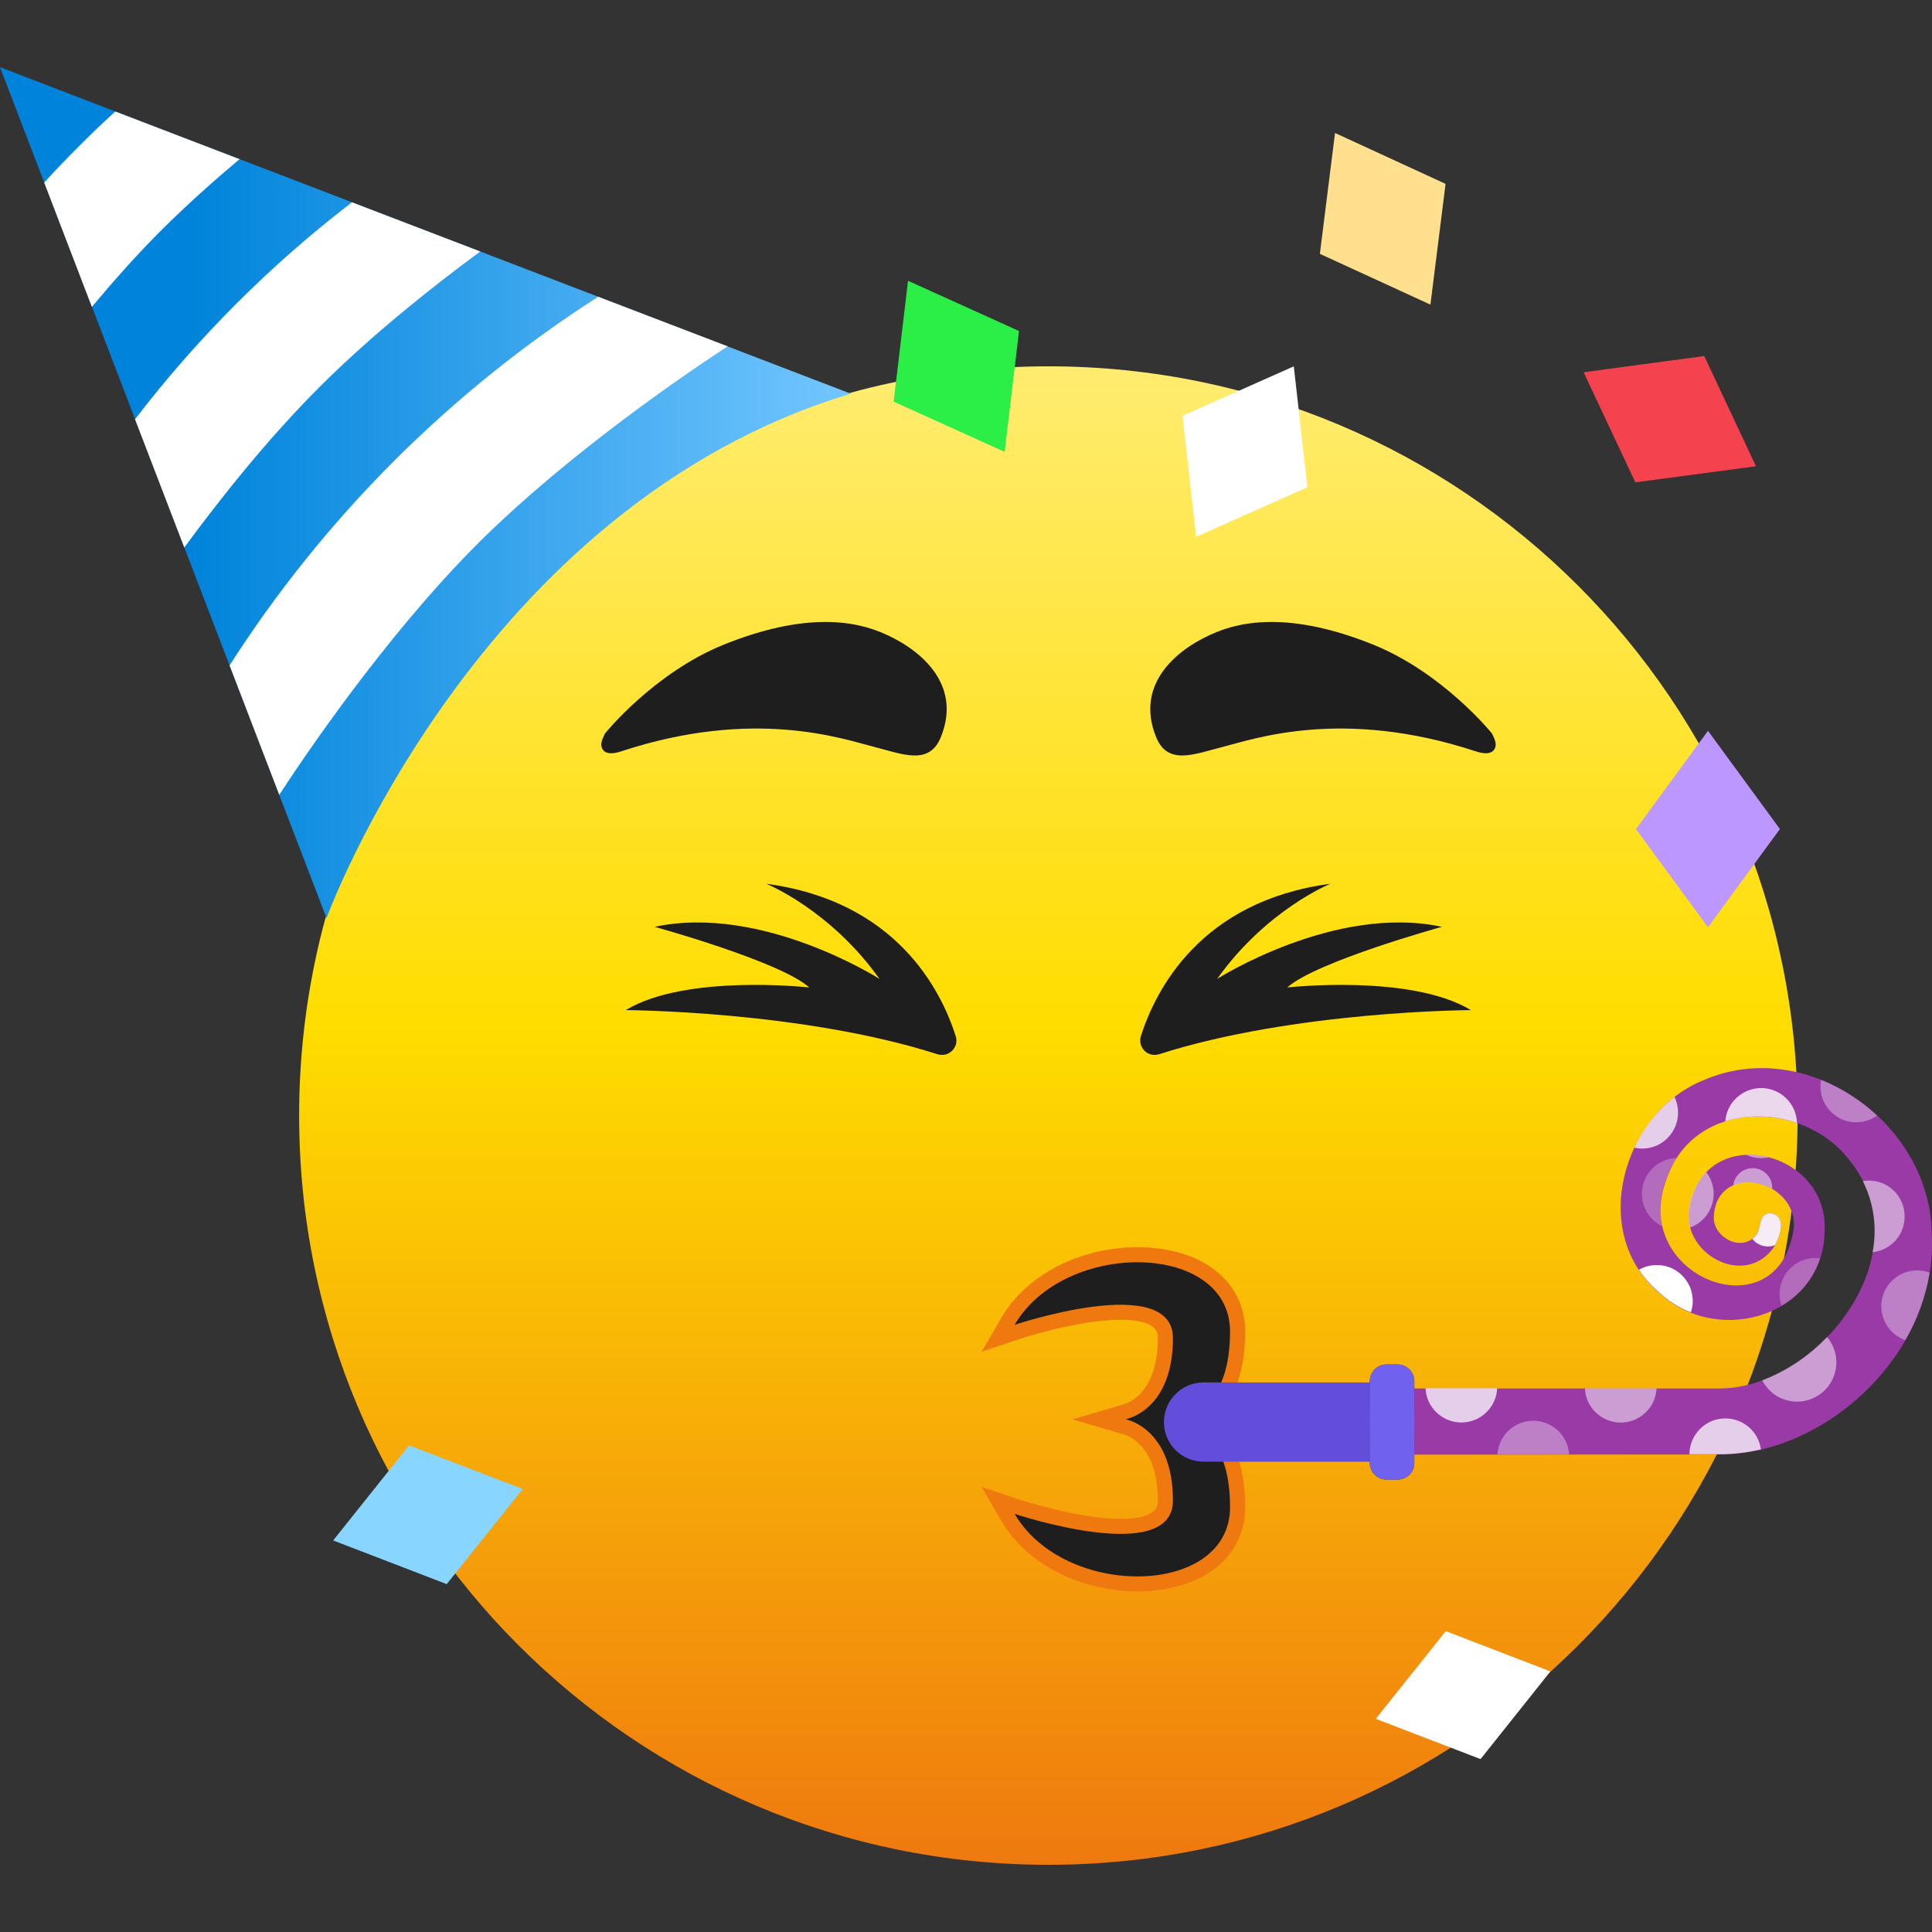 <svg width="18" height="18" viewBox="0 0 18 18" fill="none" xmlns="http://www.w3.org/2000/svg">
<rect x="0" y="0" width="18" height="18" fill="#333333" stroke="none"/>
<path d="M16.748 10.394C16.748 6.538 13.623 3.413 9.768 3.413C5.912 3.413 2.787 6.538 2.787 10.394C2.787 14.249 5.912 17.374 9.768 17.374C13.623 17.374 16.748 14.249 16.748 10.394Z" fill="url(#paint0_linear_135_122)"/>
<path d="M7.927 3.668L0 0.626L3.042 8.553C3.042 8.553 4.442 4.715 7.927 3.668Z" fill="url(#paint1_linear_135_122)"/>
<path d="M6.779 3.227C6.471 3.428 5.316 4.201 4.445 5.071C3.575 5.942 2.802 7.097 2.602 7.405L2.139 6.199C3.022 4.82 4.194 3.648 5.573 2.765L6.779 3.227Z" fill="white"/>
<path d="M2.232 1.483C1.986 1.689 1.74 1.91 1.511 2.137C1.282 2.365 1.062 2.613 0.856 2.859L0.412 1.701C0.515 1.588 0.623 1.475 0.736 1.362C0.849 1.249 0.961 1.141 1.074 1.039L2.232 1.483Z" fill="white"/>
<path d="M4.474 2.343C4.013 2.683 3.454 3.129 2.978 3.605C2.501 4.08 2.056 4.64 1.717 5.101L1.258 3.906C1.84 3.147 2.52 2.467 3.279 1.885L4.474 2.343Z" fill="white"/>
<path d="M13.934 6.95C13.943 6.908 13.899 6.832 13.899 6.832C13.899 6.832 13.445 6.269 12.794 6.006C12.142 5.743 11.67 5.752 11.334 5.889C10.986 6.03 10.564 6.359 10.772 6.869C10.881 7.136 11.13 7.025 11.402 6.956C11.675 6.888 12.505 6.59 13.749 7C13.884 7.044 13.925 6.999 13.934 6.95Z" fill="#1E1E1E"/>
<path d="M5.603 6.95C5.594 6.908 5.638 6.832 5.638 6.832C5.638 6.832 6.092 6.269 6.743 6.006C7.395 5.743 7.867 5.752 8.203 5.889C8.55 6.03 8.973 6.359 8.765 6.869C8.656 7.136 8.407 7.025 8.135 6.956C7.862 6.888 7.032 6.59 5.788 7C5.653 7.044 5.612 6.999 5.603 6.95Z" fill="#1E1E1E"/>
<path d="M10.598 14.826C10.061 14.826 9.565 14.57 9.332 14.174L9.145 13.853L9.496 13.971C9.501 13.971 10.039 14.151 10.44 14.151C10.787 14.151 10.787 14.027 10.787 13.98C10.787 13.436 10.473 13.364 10.46 13.361L9.991 13.224L10.462 13.086C10.473 13.083 10.787 13.011 10.787 12.467C10.787 12.42 10.787 12.296 10.44 12.296C10.039 12.296 9.501 12.474 9.496 12.476L9.145 12.594L9.332 12.273C9.564 11.877 10.06 11.62 10.598 11.62C11.198 11.62 11.601 11.937 11.601 12.405C11.601 12.858 11.455 13.097 11.293 13.224C11.455 13.35 11.601 13.589 11.601 14.042C11.601 14.512 11.197 14.826 10.598 14.826Z" fill="#EF790F"/>
<path d="M11.46 14.042C11.46 14.88 9.92 14.903 9.453 14.104C9.453 14.104 10.928 14.598 10.928 13.98C10.928 13.301 10.487 13.223 10.487 13.223C10.487 13.223 10.928 13.146 10.928 12.467C10.928 11.849 9.453 12.343 9.453 12.343C9.92 11.544 11.46 11.568 11.46 12.405C11.46 13.224 10.946 13.223 10.889 13.223C10.946 13.223 11.46 13.224 11.46 14.042Z" fill="#1E1E1E"/>
<path d="M12.395 8.234C12.395 8.234 11.802 8.472 11.34 9.12C11.34 9.12 12.435 8.421 13.434 8.635C13.434 8.635 12.265 8.957 11.993 9.2C11.993 9.2 13.143 9.071 13.704 9.411C13.704 9.411 12.064 9.417 10.799 9.822C10.776 9.829 10.751 9.83 10.726 9.825C10.702 9.819 10.68 9.807 10.663 9.789C10.645 9.772 10.633 9.75 10.627 9.726C10.621 9.702 10.622 9.677 10.629 9.653C10.765 9.229 11.18 8.395 12.395 8.234Z" fill="#1E1E1E"/>
<path d="M7.139 8.234C7.139 8.234 7.732 8.472 8.194 9.12C8.194 9.12 7.099 8.421 6.099 8.635C6.099 8.635 7.269 8.957 7.54 9.2C7.54 9.2 6.39 9.071 5.83 9.411C5.83 9.411 7.469 9.417 8.734 9.822C8.758 9.829 8.783 9.83 8.807 9.825C8.831 9.819 8.853 9.807 8.871 9.789C8.888 9.772 8.901 9.75 8.907 9.726C8.913 9.702 8.912 9.677 8.904 9.653C8.769 9.229 8.353 8.395 7.139 8.234Z" fill="#1E1E1E"/>
<path d="M17.997 11.492C17.986 10.463 16.837 9.645 15.874 10.063C15.126 10.362 14.802 11.462 15.439 12.027C15.996 12.57 17.021 12.258 17 11.429C17 10.707 15.895 10.461 15.743 11.233C15.646 11.665 16.241 12.007 16.52 11.629C16.582 11.542 16.657 11.327 16.499 11.304C16.375 11.299 16.416 11.444 16.358 11.509C16.23 11.673 15.959 11.528 15.967 11.338C15.991 10.823 16.736 10.977 16.713 11.434C16.582 12.449 15.152 11.893 15.535 10.963C15.802 10.232 16.813 10.246 17.241 10.822C17.922 11.685 16.932 12.936 16.022 12.936C15.113 12.936 13.084 12.936 13.084 12.936V13.553C13.084 13.553 15.013 13.551 16.022 13.551C17.032 13.551 18.064 12.579 17.997 11.492Z" fill="#993AA6"/>
<path opacity="0.75" d="M13.949 12.934C13.945 13.02 13.908 13.101 13.846 13.16C13.784 13.22 13.701 13.253 13.615 13.253C13.529 13.253 13.447 13.22 13.384 13.16C13.322 13.101 13.285 13.02 13.281 12.934H13.949Z" fill="white"/>
<path opacity="0.35" d="M14.619 13.55H13.951C13.957 13.465 13.994 13.385 14.056 13.327C14.118 13.269 14.2 13.237 14.285 13.237C14.37 13.237 14.452 13.269 14.514 13.327C14.576 13.385 14.614 13.465 14.619 13.55Z" fill="white"/>
<path opacity="0.5" d="M15.434 12.935C15.43 13.021 15.393 13.102 15.331 13.161C15.268 13.22 15.186 13.254 15.1 13.254C15.014 13.254 14.931 13.22 14.869 13.161C14.806 13.102 14.77 13.021 14.766 12.935H15.434Z" fill="white"/>
<path opacity="0.75" d="M16.405 13.504C16.279 13.533 16.151 13.549 16.021 13.549H15.74C15.74 13.464 15.773 13.383 15.831 13.321C15.888 13.259 15.968 13.221 16.052 13.216C16.137 13.21 16.22 13.236 16.286 13.29C16.352 13.343 16.395 13.42 16.406 13.504H16.405Z" fill="white"/>
<path opacity="0.35" d="M17.978 11.857C17.941 12.079 17.864 12.292 17.751 12.486C17.676 12.46 17.614 12.408 17.574 12.34C17.534 12.272 17.519 12.192 17.532 12.114C17.545 12.036 17.586 11.966 17.646 11.915C17.706 11.864 17.783 11.836 17.862 11.836C17.901 11.836 17.941 11.843 17.978 11.857Z" fill="white"/>
<path opacity="0.5" d="M17.745 11.334C17.745 11.416 17.715 11.496 17.66 11.558C17.604 11.619 17.528 11.658 17.446 11.667C17.49 11.442 17.458 11.209 17.355 11.004C17.374 11.001 17.392 10.999 17.411 10.999C17.455 10.999 17.498 11.008 17.539 11.024C17.58 11.041 17.616 11.066 17.648 11.097C17.679 11.128 17.703 11.165 17.72 11.206C17.737 11.246 17.745 11.29 17.745 11.334Z" fill="white"/>
<path opacity="0.35" d="M17.489 10.394C17.434 10.433 17.37 10.454 17.303 10.456C17.237 10.458 17.172 10.44 17.115 10.404C17.059 10.368 17.015 10.316 16.988 10.255C16.962 10.194 16.954 10.127 16.967 10.061C17.16 10.139 17.337 10.252 17.489 10.394Z" fill="white"/>
<path opacity="0.5" d="M16.481 10.782C16.409 10.798 16.334 10.79 16.268 10.759C16.339 10.755 16.411 10.763 16.481 10.782Z" fill="white"/>
<path opacity="0.8" d="M16.742 10.455C16.742 10.458 16.742 10.461 16.742 10.463C16.527 10.387 16.293 10.381 16.074 10.446C16.081 10.361 16.119 10.282 16.182 10.225C16.245 10.168 16.327 10.136 16.413 10.137C16.498 10.139 16.579 10.172 16.64 10.231C16.701 10.29 16.738 10.37 16.742 10.455Z" fill="white"/>
<path opacity="0.75" d="M15.634 10.367C15.634 10.455 15.599 10.54 15.536 10.603C15.474 10.666 15.389 10.701 15.3 10.701C15.275 10.701 15.251 10.698 15.227 10.693C15.312 10.508 15.441 10.346 15.601 10.22C15.623 10.266 15.634 10.316 15.634 10.367Z" fill="white"/>
<path opacity="0.25" d="M15.62 10.789C15.584 10.843 15.555 10.901 15.533 10.963C15.469 11.107 15.452 11.269 15.485 11.424C15.418 11.391 15.364 11.337 15.331 11.27C15.298 11.203 15.289 11.127 15.304 11.053C15.32 10.98 15.359 10.915 15.416 10.867C15.473 10.819 15.545 10.791 15.62 10.789Z" fill="white"/>
<path opacity="0.5" d="M15.966 11.123C15.966 11.191 15.944 11.258 15.905 11.315C15.866 11.371 15.81 11.414 15.745 11.437C15.727 11.37 15.726 11.3 15.741 11.232C15.761 11.115 15.815 11.006 15.896 10.919C15.941 10.977 15.966 11.049 15.966 11.123Z" fill="white"/>
<path d="M15.771 12.122C15.771 12.158 15.765 12.193 15.753 12.227C15.636 12.181 15.529 12.112 15.439 12.024C15.374 11.967 15.317 11.902 15.27 11.83C15.32 11.801 15.378 11.786 15.436 11.786C15.48 11.786 15.524 11.794 15.565 11.811C15.605 11.828 15.642 11.853 15.673 11.884C15.704 11.915 15.729 11.953 15.746 11.993C15.762 12.034 15.771 12.078 15.771 12.122Z" fill="white"/>
<path opacity="0.25" d="M16.958 11.724C16.896 11.91 16.769 12.067 16.599 12.165C16.58 12.112 16.575 12.054 16.585 11.998C16.595 11.941 16.619 11.889 16.655 11.844C16.691 11.8 16.737 11.766 16.79 11.744C16.843 11.723 16.901 11.716 16.958 11.724Z" fill="white"/>
<path opacity="0.5" d="M16.511 11.067V11.078C16.457 11.045 16.396 11.025 16.334 11.019C16.271 11.013 16.208 11.021 16.148 11.043C16.154 10.997 16.177 10.954 16.213 10.925C16.249 10.895 16.295 10.881 16.341 10.884C16.388 10.887 16.431 10.908 16.463 10.942C16.494 10.976 16.512 11.021 16.511 11.068L16.511 11.067Z" fill="white"/>
<path opacity="0.9" d="M16.537 11.601C16.516 11.609 16.494 11.613 16.471 11.613C16.443 11.613 16.416 11.607 16.391 11.595C16.365 11.582 16.343 11.565 16.326 11.543C16.338 11.533 16.348 11.522 16.358 11.511C16.416 11.445 16.375 11.3 16.498 11.304C16.642 11.323 16.594 11.503 16.537 11.601Z" fill="white"/>
<path opacity="0.5" d="M17.109 12.691C17.109 12.773 17.082 12.853 17.032 12.918C16.981 12.983 16.91 13.028 16.83 13.048C16.75 13.068 16.666 13.06 16.591 13.026C16.517 12.992 16.456 12.933 16.418 12.86C16.647 12.772 16.854 12.634 17.022 12.456C17.078 12.522 17.108 12.605 17.109 12.691Z" fill="white"/>
<path d="M11.213 12.88H13.083V13.618H11.213C11.115 13.618 11.021 13.579 10.952 13.51C10.883 13.441 10.844 13.347 10.844 13.249C10.844 13.151 10.883 13.057 10.952 12.988C11.021 12.918 11.115 12.88 11.213 12.88Z" fill="#634DDB"/>
<path d="M13.023 12.713H12.916C12.831 12.713 12.762 12.783 12.762 12.868V13.629C12.762 13.715 12.831 13.784 12.916 13.784H13.023C13.108 13.784 13.177 13.715 13.177 13.629V12.868C13.177 12.783 13.108 12.713 13.023 12.713Z" fill="url(#paint2_linear_135_122)"/>
<path d="M13.023 12.713H12.916C12.831 12.713 12.762 12.783 12.762 12.868V13.629C12.762 13.715 12.831 13.784 12.916 13.784H13.023C13.108 13.784 13.177 13.715 13.177 13.629V12.868C13.177 12.783 13.108 12.713 13.023 12.713Z" fill="#7062EF"/>
<path d="M15.913 6.809L16.583 7.724L15.913 8.639L15.242 7.724L15.913 6.809Z" fill="#BB97FF"/>
<path d="M12.054 3.413L12.181 4.54L11.144 5.001L11.018 3.874L12.054 3.413Z" fill="white"/>
<path d="M12.438 1.239L13.468 1.713L13.327 2.838L12.297 2.365L12.438 1.239Z" fill="#FFE08E"/>
<path d="M8.46 2.616L9.494 3.084L9.36 4.21L8.326 3.742L8.46 2.616Z" fill="#2BEF47"/>
<path d="M16.36 4.344L15.236 4.494L14.754 3.468L15.878 3.317L16.36 4.344Z" fill="#F4424E"/>
<path d="M4.87 13.873L4.162 14.759L3.104 14.352L3.811 13.466L4.87 13.873Z" fill="#88D5FF"/>
<path d="M14.445 15.572L13.794 16.389L12.818 16.014L13.47 15.197L14.445 15.572Z" fill="white"/>
<defs>
<linearGradient id="paint0_linear_135_122" x1="9.768" y1="17.374" x2="9.768" y2="3.413" gradientUnits="userSpaceOnUse">
<stop stop-color="#EF790F"/>
<stop offset="0.56" stop-color="#FFDD00"/>
<stop offset="1" stop-color="#FFEC70"/>
</linearGradient>
<linearGradient id="paint1_linear_135_122" x1="0" y1="4.589" x2="7.927" y2="4.589" gradientUnits="userSpaceOnUse">
<stop offset="0.23" stop-color="#0084DB"/>
<stop offset="1" stop-color="#73C6FF"/>
</linearGradient>
<linearGradient id="paint2_linear_135_122" x1="12.969" y1="13.784" x2="12.969" y2="12.713" gradientUnits="userSpaceOnUse">
<stop stop-color="#211762"/>
<stop offset="0.5" stop-color="#634DDB"/>
<stop offset="1" stop-color="#211762"/>
</linearGradient>
</defs>
</svg>
